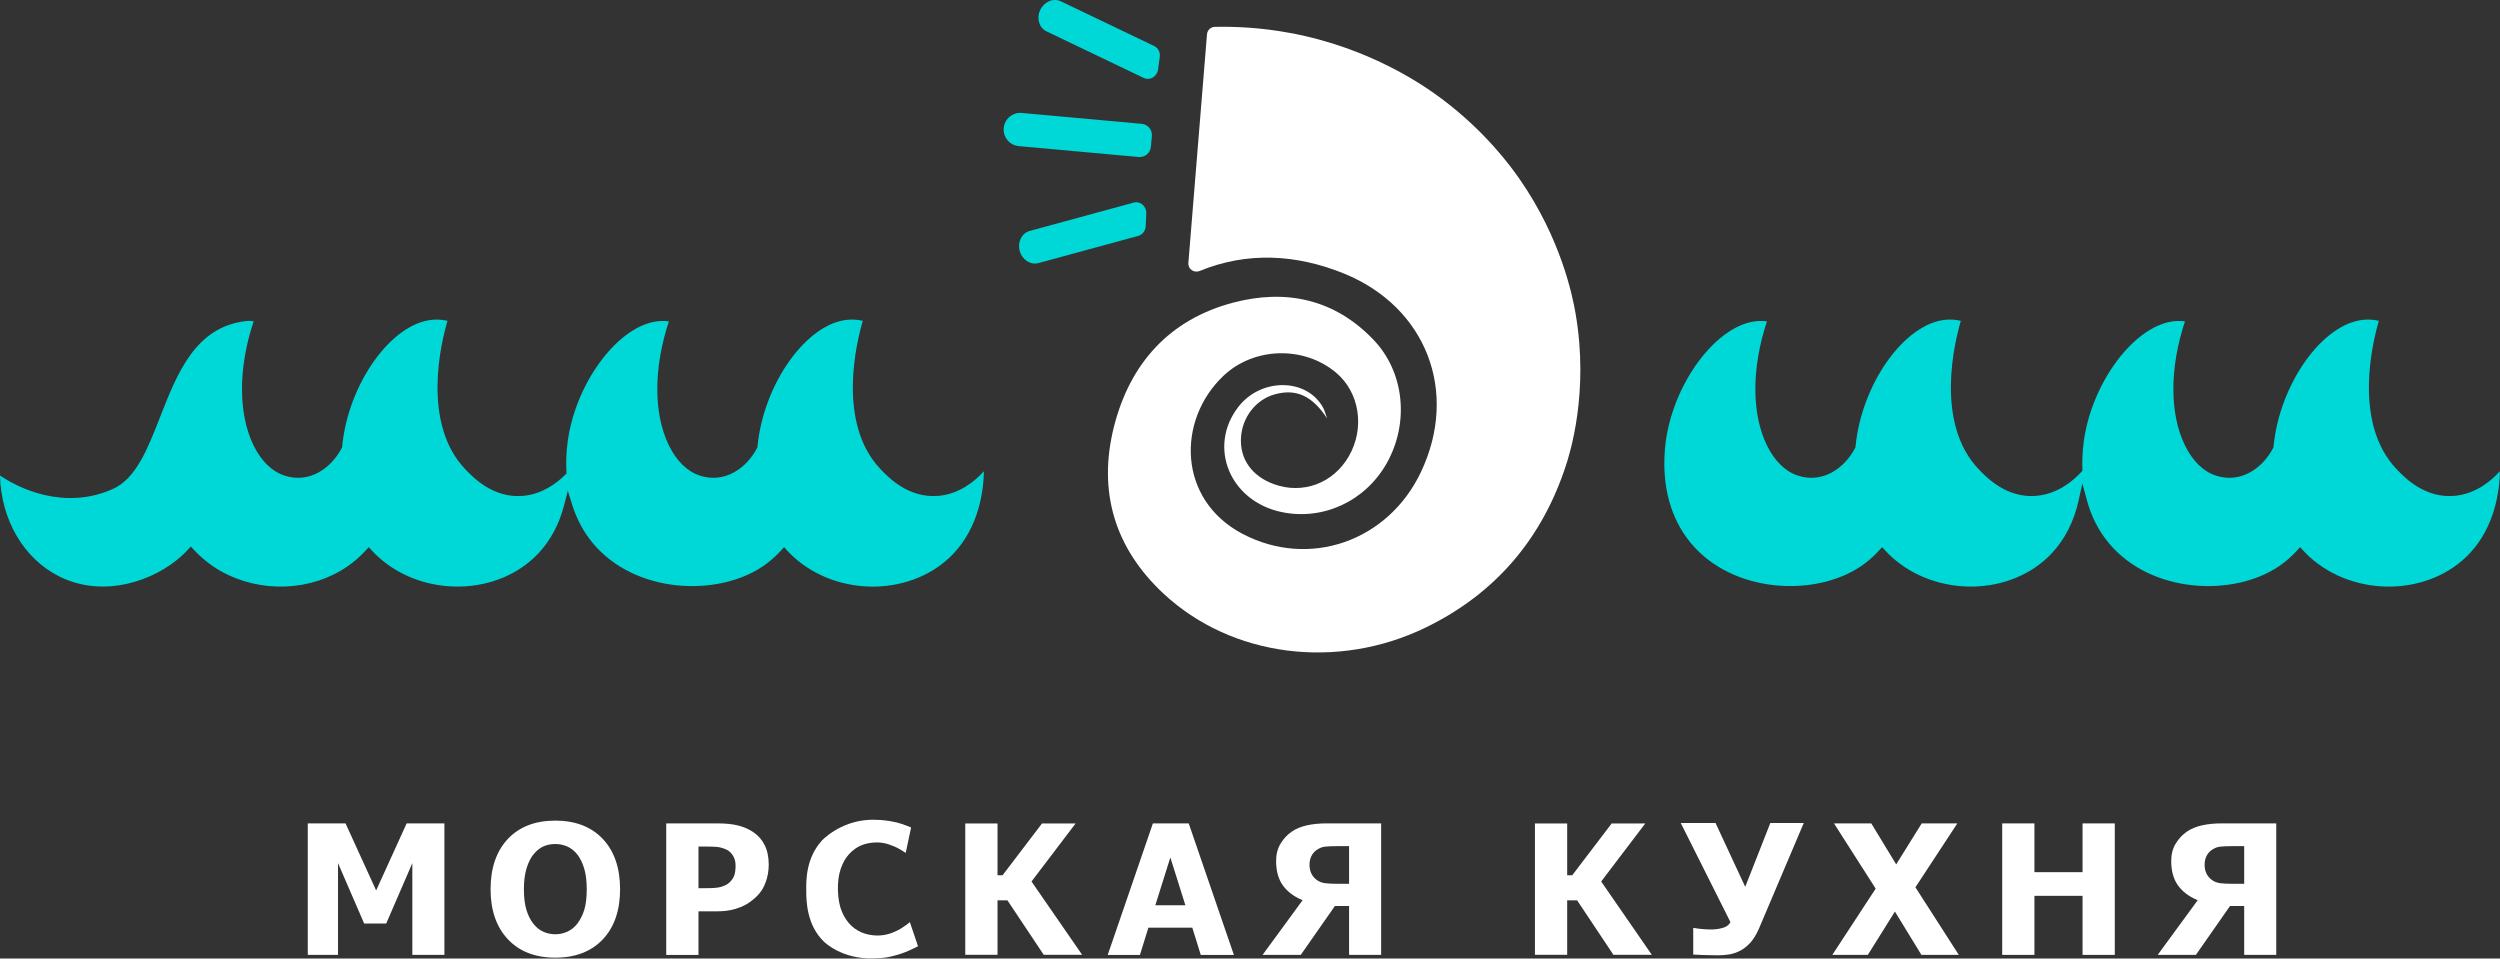 <?xml version="1.0" encoding="UTF-8"?> <svg xmlns="http://www.w3.org/2000/svg" id="_Слой_2" data-name="Слой 2" viewBox="0 0 1351.26 518.08"><rect x="0" y="0" width="1351.26" height="518.08" fill="#333333" stroke="none"/><defs><style> .cls-1 { fill: #00d8d8; } .cls-1, .cls-2 { stroke-width: 0px; } .cls-2 { fill: #fff; } </style></defs><polygon class="cls-2" points="166.36 445.05 166.36 516.12 182.7 516.12 182.7 466.52 196.84 499.19 208.74 499.19 222.87 466.52 222.87 516.12 240.2 516.12 240.2 445.05 219.8 445.05 203.31 481.29 186.76 445.05 166.36 445.05"></polygon><path class="cls-2" d="m300.13,443.55c-10.86,0-19.49,3.34-25.66,9.93-6.18,6.6-9.31,15.73-9.31,27.13s3.13,20.4,9.32,27.03c6.17,6.62,14.81,9.98,25.66,9.98s19.46-3.32,25.66-9.86c6.21-6.55,9.36-15.69,9.36-27.15s-3.15-20.61-9.36-27.18c-6.2-6.56-14.84-9.89-25.66-9.89Zm15.71,48.11c-.87,2.83-2.12,5.35-3.71,7.47-1.52,1.99-3.35,3.48-5.45,4.43-2.09.94-4.27,1.42-6.5,1.42s-4.34-.44-6.39-1.32c-2.07-.88-3.93-2.37-5.55-4.43-1.57-2-2.82-4.52-3.72-7.48-.89-2.95-1.35-6.7-1.35-11.14s.48-8.09,1.42-11.21c.95-3.14,2.21-5.7,3.75-7.61,1.75-2.09,3.6-3.56,5.5-4.37,1.89-.81,4.02-1.23,6.34-1.23,2.19,0,4.33.44,6.37,1.32,2.05.88,3.91,2.35,5.52,4.37,1.54,1.98,2.78,4.53,3.7,7.59.91,3.05,1.37,6.78,1.37,11.09,0,4.54-.44,8.27-1.3,11.09Z"></path><path class="cls-2" d="m407.06,449.71c-2.43-1.61-5.19-2.8-8.19-3.54-3.02-.75-6.66-1.12-10.83-1.12h-27.94v71.08h17.43v-23.56h10.12c2.58,0,4.94-.21,7.01-.62,2.07-.41,4.02-.99,5.79-1.71,1.76-.72,3.39-1.62,4.85-2.66,1.46-1.04,2.82-2.2,4.04-3.43,1.98-1.98,3.51-4.47,4.56-7.42,1.06-2.96,1.6-6.13,1.6-9.42,0-4.07-.74-7.62-2.21-10.55-1.46-2.92-3.56-5.3-6.23-7.05Zm-10.17,23.41c-.46,1.36-1.36,2.67-2.65,3.91-.63.62-1.53,1.18-2.68,1.67-1.13.48-2.22.81-3.24.98-1.17.2-2.55.31-4.1.35-1.54.03-3.19.05-4.93.05h-1.76v-22.53h3.09c2.72,0,4.9.06,6.5.17,1.64.12,3.37.56,5.15,1.32,1.45.58,2.72,1.66,3.75,3.2,1.03,1.54,1.56,3.39,1.56,5.51,0,2.24-.23,4.04-.69,5.38Z"></path><path class="cls-2" d="m623.14,445.05l-24.41,71.08h17.41l4.57-14.71h23.74l4.57,14.71h17.9l-24.41-71.08h-19.37Zm1.31,44.26l8.13-25.84,8.13,25.84h-16.27Z"></path><path class="cls-2" d="m706.3,446.12c-3.12.71-5.81,1.82-7.97,3.29-2.49,1.69-4.57,3.91-6.18,6.58-1.6,2.65-2.41,5.81-2.41,9.38,0,5.33,1.2,9.73,3.58,13.08,2.38,3.36,5.81,6.01,10.2,7.87l.55.23-21.64,29.57h20.64l18.44-26.41h7.67v26.41h17.33v-71.08h-29.32c-4.08,0-7.74.36-10.88,1.08Zm22.88,11.23v20.35h-6.29c-2.77,0-5.03-.12-6.73-.34-1.77-.24-3.33-.87-4.64-1.89-1.17-.88-2.09-2.02-2.75-3.39-.65-1.36-.98-2.92-.98-4.63s.31-3.16.93-4.52c.62-1.38,1.54-2.51,2.71-3.36,1.5-1.11,3.09-1.76,4.71-1.95,1.56-.18,3.8-.27,6.65-.27h6.39Z"></path><path class="cls-2" d="m908.45,444.83l26.86,53.56-.11.21c-.72,1.41-2.13,2.41-4.21,2.98-1.98.54-4.12.82-6.35.82-.77,0-1.63-.03-2.54-.1-.92-.06-1.77-.13-2.56-.19-.97-.1-1.77-.2-2.4-.29-.6-.09-1.05-.17-1.35-.24h-.59v14.37c1.1.08,2.96.17,5.56.25,2.98.1,5.63.15,7.88.15,2.13,0,4.18-.17,6.11-.5,1.91-.33,3.85-.99,5.76-1.96,1.91-.97,3.75-2.41,5.5-4.3,1.74-1.89,3.34-4.51,4.76-7.8l24.17-56.95h-18.07l-13.57,34.51-16.04-34.51h-18.78Z"></path><polygon class="cls-2" points="1057.94 445.05 1038.69 445.05 1024.89 467.21 1011.44 445.05 991.29 445.05 1013.81 480.32 1013.64 480.58 990.37 516.12 1009.57 516.12 1024.21 492.7 1038.54 516.12 1058.74 516.12 1035.29 479.59 1057.94 445.05"></polygon><polygon class="cls-2" points="1099.62 445.05 1082.2 445.05 1082.2 516.12 1099.62 516.12 1099.62 484.2 1125.63 484.2 1125.63 516.12 1143.05 516.12 1143.05 445.05 1125.63 445.05 1125.63 471.41 1099.62 471.41 1099.62 445.05"></polygon><path class="cls-2" d="m1190.11,446.12c-3.12.71-5.81,1.82-7.97,3.29-2.49,1.69-4.57,3.91-6.18,6.58-1.6,2.65-2.41,5.81-2.41,9.38,0,5.33,1.2,9.73,3.58,13.08,2.38,3.36,5.81,6.01,10.2,7.87l.55.23-21.64,29.57h20.64l18.44-26.41h7.67v26.41h17.33v-71.08h-29.32c-4.08,0-7.74.36-10.88,1.08Zm22.88,11.23v20.35h-6.29c-2.77,0-5.03-.12-6.73-.34-1.77-.24-3.33-.87-4.64-1.89-1.17-.88-2.09-2.02-2.75-3.39-.65-1.36-.98-2.92-.98-4.63s.31-3.16.93-4.52c.62-1.38,1.54-2.51,2.71-3.36,1.5-1.11,3.09-1.76,4.71-1.95,1.56-.18,3.8-.27,6.65-.27h6.39Z"></path><polygon class="cls-2" points="581.37 445.08 563.21 445.08 541.9 473.07 539.16 473.07 539.16 445.08 521.73 445.08 521.73 516.09 539.16 516.09 539.16 486.63 544.53 486.63 544.67 486.85 564.15 516.09 584.91 516.09 557.53 476.45 581.37 445.08"></polygon><polygon class="cls-2" points="889.28 445.08 871.12 445.08 849.81 473.07 847.07 473.07 847.07 445.08 829.64 445.08 829.64 516.09 847.07 516.09 847.07 486.63 852.44 486.63 872.06 516.09 892.82 516.09 865.44 476.45 889.28 445.08"></polygon><path class="cls-2" d="m487.89,501.29c-1.55,1.05-3.49,2.03-5.76,2.91-2.3.9-4.77,1.38-7.33,1.45-2.49.06-5-.3-7.46-1.07-2.52-.78-4.84-2.12-6.91-3.97-2.14-1.92-3.92-4.49-5.29-7.65-1.36-3.15-2.12-7.1-2.24-11.75-.12-4.41.39-8.32,1.52-11.62,1.14-3.31,2.68-6,4.57-8,2.06-2.19,4.29-3.78,6.62-4.72,2.32-.93,4.91-1.44,7.71-1.52,2.37-.07,4.68.27,6.86.97,2.16.7,4.18,1.57,5.99,2.59,1.2.68,2.32,1.39,3.37,2.1l2.92-13.75c-.66-.27-1.37-.56-2.13-.86-2.01-.79-3.89-1.41-5.58-1.84-2.16-.52-4.45-.92-6.8-1.18-.53-.05-3.26-.31-6.11-.31-.62,0-1.25.01-1.86.04-16.13.77-25.7,11.16-25.79,11.26-8.5,9.46-8.44,21.13-8.41,26.74.03,5.6.09,18.7,9.57,27.87.1.1,9.59,9.53,26.61,9.06,3.54-.1,6.35-.35,8.34-.76,2.01-.41,4.2-1,6.49-1.74,1.87-.6,3.7-1.33,5.46-2.17,1.46-.7,2.78-1.33,3.95-1.9l-4.4-13.05c-1.15.96-2.46,1.91-3.91,2.84Z"></path><g><path class="cls-1" d="m1326.83,267.99c-16.2,1.54-27.22-9.97-31.36-14.3-23.87-24.94-13.08-68.76-9.68-80.29-2.7-.61-5.39-.81-8.05-.58-22.31,1.89-45.61,34.56-48.88,68.53l-.04.45-.21.4c-5.54,10.64-17.26,19.36-30.96,14.85-6.77-2.23-12.53-7.87-16.67-16.3-8.37-17.07-8.33-41.96,0-67.03-1.35-.19-2.7-.27-4.05-.23-22.78.67-48.07,34.8-51.06,68.9-.17,1.93-.52,5.95-.34,11.11l.03.95-.65.7c-4.89,5.28-13.03,11.8-24.01,12.84-16.19,1.54-27.21-9.96-31.36-14.3-23.88-24.95-13.09-68.77-9.69-80.29-2.7-.61-5.4-.81-8.05-.58-22.31,1.89-45.61,34.56-48.88,68.53l-.04.45-.21.4c-5.55,10.64-17.27,19.36-30.96,14.85-6.77-2.23-12.53-7.87-16.67-16.3-8.37-17.07-8.33-41.96,0-67.03-1.35-.19-2.7-.27-4.05-.23-22.78.67-48.07,34.8-51.06,68.9-2.25,25.67,6.35,41.97,13.95,51.12,22.81,27.44,67.38,29.25,92,12.53,3.5-2.38,6.77-5.22,9.71-8.44l1.7-1.87,1.71,1.86c1.12,1.21,2.2,2.29,3.31,3.31,24.39,22.24,64.89,21.39,86.66-1.82,7.12-7.59,12.01-17.2,14.52-28.56l2.04-9.21,2.46,9.11c2.36,8.74,6.33,16.51,11.81,23.1,22.81,27.44,67.38,29.25,92,12.53,3.5-2.38,6.77-5.22,9.71-8.44l1.7-1.87,1.71,1.86c1.12,1.21,2.2,2.29,3.31,3.31,24.4,22.24,64.89,21.39,86.66-1.82,13.6-14.5,16.12-33.59,16.33-44.38-4.81,5.32-13.11,12.23-24.43,13.3Z"></path><path class="cls-1" d="m507.39,267.99h0c-16.2,1.53-27.21-9.97-31.36-14.3-23.87-24.94-13.08-68.77-9.68-80.29-2.7-.61-5.4-.81-8.05-.58-22.31,1.89-45.61,34.56-48.88,68.53l-.04.45-.21.4c-5.54,10.64-17.27,19.36-30.96,14.85-6.77-2.23-12.53-7.87-16.67-16.3-8.37-17.07-8.33-41.96,0-67.03-1.35-.19-2.71-.27-4.05-.23-22.78.67-48.07,34.8-51.06,68.9-.19,2.16-.58,6.65-.28,12.5l.05,1.03-.73.73c-4.68,4.64-12.39,10.38-22.56,11.35-16.2,1.54-27.21-9.97-31.36-14.3-23.87-24.94-13.08-68.77-9.68-80.29-2.7-.61-5.4-.81-8.05-.58-22.31,1.89-45.61,34.56-48.88,68.53l-.04.45-.21.4c-5.55,10.64-17.27,19.36-30.96,14.85-6.77-2.23-12.53-7.86-16.67-16.29-8.37-17.08-8.33-42.01.03-67.1-1.14-.21-2.46-.34-3.88-.17-27.57,3.09-37.33,28.03-46.77,52.15-6.66,17.01-12.95,33.08-25.42,38.65-26.47,11.83-51.37-.63-61.02-7.29.56,23.93,12.83,45.03,32.1,54.6,23.91,11.87,51.06,2.51,66.17-11.22.98-.89,2-1.9,3.19-3.17l1.69-1.79,1.69,1.79c4.36,4.65,9.27,8.52,14.57,11.51,21.33,12.02,48.85,10.95,68.49-2.65,3.48-2.41,6.75-5.27,9.72-8.49l1.7-1.85,1.7,1.85c1.12,1.22,2.21,2.3,3.33,3.32,24.4,22.24,64.89,21.39,86.66-1.82,6.55-6.99,11.23-15.72,13.88-25.96l2.03-7.82,2.42,7.71c2.41,7.69,6.13,14.59,11.05,20.51,22.81,27.44,67.38,29.25,92,12.53,3.5-2.38,6.77-5.22,9.71-8.44l1.7-1.87,1.71,1.86c1.12,1.21,2.2,2.29,3.31,3.31,24.4,22.24,64.89,21.39,86.66-1.82,13.6-14.5,16.12-33.59,16.33-44.38-4.81,5.32-13.11,12.23-24.43,13.3Z"></path><g><path class="cls-2" d="m642.32,142.11c3.36-41.2,6.71-82.39,10.07-123.59.18-2.22,2-3.96,4.23-4,10.61-.23,24.6.31,40.65,3.29,43.92,8.15,73.28,28.99,82.89,36.28,22.58,17.12,35.9,35.11,41.02,42.46,22.76,32.66,28.86,63.85,30.43,72.93,7.34,42.59-3.07,75.53-5.21,82.09-12.94,39.64-38.07,69.21-75.58,87.51-47.85,23.35-105.1,16.15-142-18.29-26.28-24.53-35.56-55.15-26.72-90.14,8.64-34.2,29.96-57.91,64.26-67.02,28.54-7.58,54.97-2.08,76.12,20.12,16.65,17.47,19.3,44.83,7.1,66.54-11.58,20.6-34.39,31.21-56.91,26.48-27.99-5.88-40.04-35.31-23.3-56.89,12.36-15.93,37.3-15.55,45.9.72.71,1.35,1.07,2.88,2.03,5.54-8.18-12.45-16.97-16.2-28.47-12.94-10.12,2.87-17.49,12.45-18.08,23.48-.61,11.46,5.87,20.62,17.65,24.96,15.66,5.77,32.21-.35,40.67-15.05,8.75-15.21,5.82-34.42-6.88-45.13-17.21-14.51-44.27-14.09-60.94,1.7-25.2,23.88-24.81,66.87,10.31,85.37,35.96,18.94,78.65,4.21,96.47-33.4,20.58-43.41,2.84-89.13-41.44-107.21-25.89-10.57-52.56-11.96-78.14-1.47-.02,0-.04.02-.07.03-3.04,1.25-6.33-1.09-6.06-4.36Z"></path><g><path class="cls-1" d="m542.52,69.2c-.45,4.95,3.2,9.33,8.15,9.78l64.78,5.88c3.35.3,6.31-2.16,6.61-5.51l.53-5.81c.3-3.35-2.16-6.31-5.51-6.61l-64.78-5.88c-4.95-.45-9.33,3.2-9.78,8.15Z"></path><path class="cls-1" d="m565.65,16.95c-4.02-1.92-5.53-7.12-3.39-11.6,2.15-4.48,7.14-6.56,11.16-4.63l50.45,24.17c2.12,1.03,3.33,3.41,2.99,5.88l-.93,6.8c-.53,3.84-4.42,6.14-7.72,4.56l-52.55-25.18Z"></path><path class="cls-1" d="m556.57,124.82c-4.3,1.17-6.72,6.01-5.42,10.8,1.31,4.8,5.85,7.74,10.14,6.57l53.97-14.7c2.27-.63,3.89-2.75,4-5.25l.31-6.86c.17-3.87-3.25-6.84-6.78-5.88l-56.23,15.32Z"></path></g></g></g></svg> 